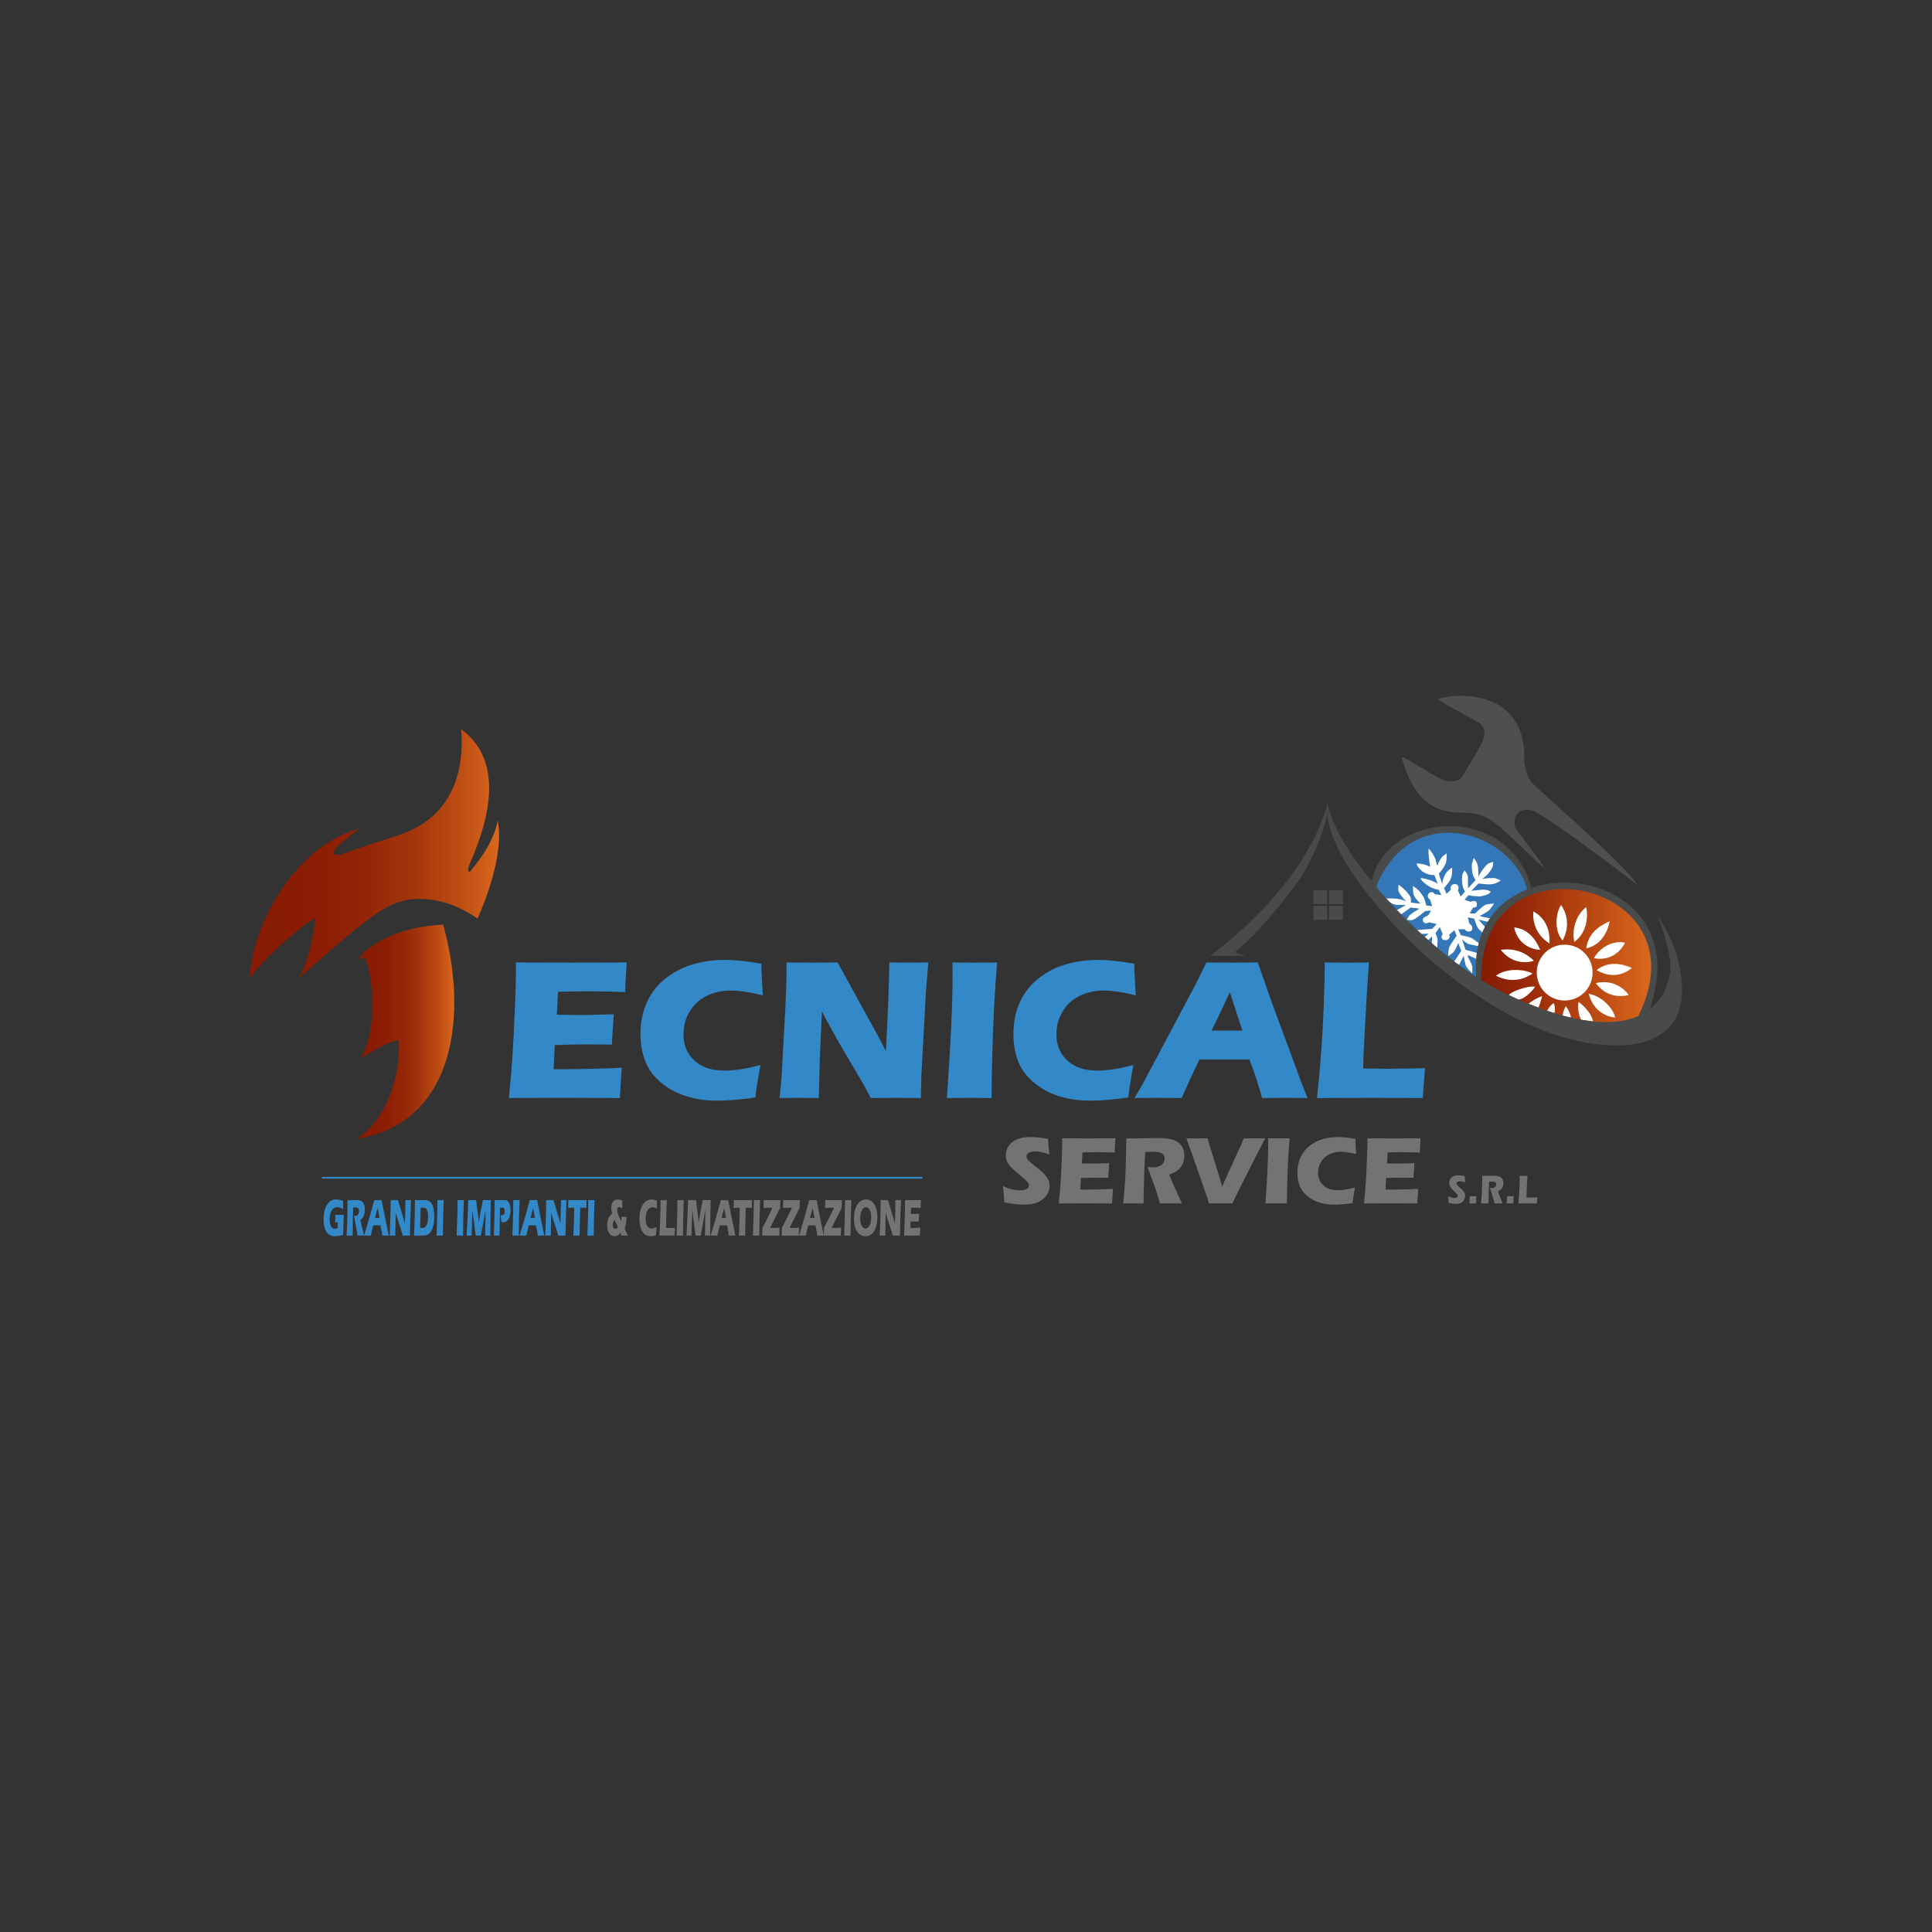 <?xml version="1.0" encoding="UTF-8"?>
<svg id="Livello_1" data-name="Livello 1" xmlns="http://www.w3.org/2000/svg" width="38.1cm" height="38.1cm" xmlns:xlink="http://www.w3.org/1999/xlink" viewBox="0 0 1080 1080">
  <rect x="0" y="0" width="1080" height="1080" fill="#333333" stroke="none"/>
  <defs>
    <style>
      .cls-1 {
        fill: #3388c8;
      }

      .cls-2 {
        fill: #4f4f4f;
      }

      .cls-3 {
        stroke: #3388c8;
      }

      .cls-3, .cls-4 {
        fill: none;
        stroke-miterlimit: 10;
      }

      .cls-5 {
        fill: #727373;
      }

      .cls-6 {
        fill: #fff;
      }

      .cls-7 {
        fill: #3377b8;
      }

      .cls-4 {
        stroke: #fff;
        stroke-width: .25px;
      }

      .cls-8 {
        fill: url(#Sfumatura_senza_nome);
      }

      .cls-9 {
        fill: #494b4b;
      }

      .cls-10 {
        fill: url(#Sfumatura_senza_nome_5);
      }

      .cls-11 {
        fill: url(#Sfumatura_senza_nome_3);
      }

      .cls-12 {
        fill: url(#Sfumatura_senza_nome_4);
      }

      .cls-13 {
        fill: url(#Sfumatura_senza_nome_2);
      }
    </style>
    <linearGradient id="Sfumatura_senza_nome" data-name="Sfumatura senza nome" x1="139.77" y1="602.22" x2="279" y2="602.22" gradientTransform="translate(0 1079.72) scale(1 -1)" gradientUnits="userSpaceOnUse">
      <stop offset="0" stop-color="#871b03"/>
      <stop offset=".27" stop-color="#8a1d03"/>
      <stop offset=".47" stop-color="#942607"/>
      <stop offset=".66" stop-color="#a4360c"/>
      <stop offset=".83" stop-color="#bc4b13"/>
      <stop offset="1" stop-color="#da671d"/>
    </linearGradient>
    <linearGradient id="Sfumatura_senza_nome_2" data-name="Sfumatura senza nome 2" x1="199.19" y1="502.9" x2="253.94" y2="502.9" gradientTransform="translate(0 1079.72) scale(1 -1)" gradientUnits="userSpaceOnUse">
      <stop offset="0" stop-color="#871b03"/>
      <stop offset=".27" stop-color="#8a1d03"/>
      <stop offset=".47" stop-color="#942607"/>
      <stop offset=".66" stop-color="#a4360c"/>
      <stop offset=".83" stop-color="#bc4b13"/>
      <stop offset="1" stop-color="#da671d"/>
    </linearGradient>
    <linearGradient id="Sfumatura_senza_nome_3" data-name="Sfumatura senza nome 3" x1="846.82" y1="542.78" x2="940.92" y2="542.78" gradientTransform="translate(-18.32 1077.79) scale(1 -1)" gradientUnits="userSpaceOnUse">
      <stop offset="0" stop-color="#871b03"/>
      <stop offset=".25" stop-color="#962907"/>
      <stop offset=".73" stop-color="#bf4e14"/>
      <stop offset="1" stop-color="#da671d"/>
    </linearGradient>
    <linearGradient id="Sfumatura_senza_nome_4" data-name="Sfumatura senza nome 4" x1="847.24" y1="543.85" x2="941.34" y2="543.85" gradientTransform="translate(-18.32 1077.79) scale(1 -1)" gradientUnits="userSpaceOnUse">
      <stop offset="0" stop-color="#871b03"/>
      <stop offset=".25" stop-color="#962907"/>
      <stop offset=".73" stop-color="#bf4e14"/>
      <stop offset="1" stop-color="#da671d"/>
    </linearGradient>
    <linearGradient id="Sfumatura_senza_nome_5" data-name="Sfumatura senza nome 5" x1="846.31" y1="543.85" x2="940.41" y2="543.85" gradientTransform="translate(-18.32 1077.79) scale(1 -1)" gradientUnits="userSpaceOnUse">
      <stop offset="0" stop-color="#871b03"/>
      <stop offset=".25" stop-color="#962907"/>
      <stop offset=".73" stop-color="#bf4e14"/>
      <stop offset="1" stop-color="#da671d"/>
    </linearGradient>
  </defs>
  <line class="cls-3" x1="179.99" y1="658.37" x2="515.64" y2="658.37"/>
  <g>
    <path class="cls-5" d="M561.43,672.14c-.23-3.79-.5-6.81-.8-9.09,1.99.89,3.77,1.51,5.33,1.85,1.56.35,2.92.52,4.1.52,1.55,0,2.78-.23,3.7-.68s1.38-1.12,1.38-2.01c0-.3-.04-.59-.13-.87-.09-.28-.26-.59-.51-.93-.25-.35-.61-.72-1.07-1.13l-5.02-4.37c-1.17-1-1.99-1.71-2.46-2.16-.94-.91-1.68-1.75-2.2-2.53-.53-.78-.91-1.58-1.15-2.39-.24-.81-.36-1.67-.36-2.57,0-1.08.19-2.15.57-3.19.38-1.04.96-2.01,1.72-2.92s1.78-1.69,3.04-2.34c1.26-.66,2.61-1.11,4.05-1.35s2.92-.36,4.45-.36c3,0,6.27.35,9.81,1.04.05,1.23.12,2.35.19,3.37s.24,2.81.51,5.37c-1.64-.66-3.13-1.12-4.48-1.37s-2.51-.39-3.49-.39c-1.39,0-2.54.26-3.45.77-.92.52-1.37,1.16-1.37,1.92,0,.36.07.7.21,1.04.14.34.41.73.8,1.19s.91.95,1.55,1.49,1.64,1.35,3.01,2.41l1.92,1.52c.57.46,1.18,1.02,1.84,1.68.66.66,1.23,1.31,1.71,1.95.48.64.85,1.23,1.11,1.76s.45,1.07.57,1.61.19,1.12.19,1.75c0,1.6-.38,3.12-1.15,4.57s-1.85,2.64-3.25,3.57-2.95,1.59-4.62,1.96c-1.68.37-3.45.56-5.32.56-2.88,0-6.51-.42-10.9-1.25h-.03Z"/>
    <path class="cls-5" d="M591.89,672.7c.45-4.58.77-8.42.98-11.51s.41-7.2.62-12.33c.2-5.13.31-8.52.31-10.2l-.03-2.34c4.19.04,9.26.05,15.22.05,5.49,0,10.33-.02,14.52-.05l-.05.88c-.02.21-.06.98-.13,2.31l-.16,2.9c-.04.62-.05,1.25-.05,1.89-3.43-.14-6.31-.21-8.64-.21-2.56,0-4.29,0-5.18.01s-2.3.05-4.2.12l-.32,6.13c2.1.05,4.54.08,7.33.08,1,0,3.64-.06,7.94-.19-.18,2.27-.35,4.98-.51,8.13-3.07-.04-5.43-.05-7.09-.05-2.45,0-5.19.06-8.23.19l-.32,6.48h3.06c.91,0,2.78-.03,5.62-.08l5.51-.13c.82-.02,2.18-.09,4.1-.21-.21,2.63-.39,5.35-.53,8.16-4.34-.04-9.09-.05-14.26-.05l-11.73.03-3.79.03v-.04Z"/>
    <path class="cls-5" d="M627.85,672.7c.34-3.13.61-5.94.8-8.45.2-2.51.37-5.41.51-8.72.14-3.31.25-6.79.32-10.46.07-3.67.11-6.59.11-8.75,2.22.05,4.02.08,5.38.08s3.15-.04,5.2-.12c2.04-.08,4.03-.12,5.97-.12,2.27,0,4.3.09,6.08.27,1.33.12,2.54.38,3.64.77,1.09.39,2.01.87,2.76,1.43s1.37,1.19,1.87,1.88.88,1.51,1.16,2.44.41,1.93.41,3c0,1.19-.15,2.31-.45,3.35s-.78,2.02-1.43,2.93-1.47,1.71-2.45,2.37-2.37,1.35-4.14,2.04l1.39,3.38c.39.94.81,1.9,1.25,2.88l3.57,7.81c.16.34.44,1,.85,2-2.93-.04-4.9-.05-5.91-.05-1.28,0-3.37.02-6.29.05-.29-.92-.8-2.64-1.55-5.14-.3-1.05-.56-1.86-.77-2.42-.43-1.26-1.06-3.03-1.9-5.3l-2.75-7.54c.96.18,1.9.27,2.83.27,1.3,0,2.47-.2,3.53-.59,1.06-.39,1.86-1,2.4-1.81.54-.82.81-1.68.81-2.59,0-.76-.2-1.43-.61-2.01s-1.05-1.01-1.93-1.29c-.88-.28-2.23-.43-4.06-.43-.62,0-1.27.01-1.93.04-.67.03-1.44.05-2.33.07-.23,3.64-.43,8.09-.6,13.33-.17,5.24-.29,10.39-.34,15.43-2.97-.04-4.9-.05-5.79-.05-1.03,0-2.89.02-5.58.05l-.03-.03Z"/>
    <path class="cls-5" d="M675.83,672.7l-.99-3.25-6.51-18.74-5.12-14.39c2.41.04,4.56.05,6.44.05,1.15,0,2.96-.02,5.43-.05.41,1.58.73,2.78.96,3.6.32,1.07.93,3,1.82,5.79l3.93,12.62c.39,1.32.87,3.03,1.44,5.15l1.22-3.07,9.29-20.38c.16-.37.34-.8.55-1.28.2-.48.53-1.29.97-2.43,2.58.04,4.65.05,6.21.05.98,0,2.92-.02,5.81-.05-1.81,3.38-3.86,7.32-6.15,11.83l-9.19,18.23c-.89,1.78-1.88,3.88-2.98,6.32-2.99-.04-5.12-.05-6.4-.05-1.19,0-3.44.02-6.74.05h.01Z"/>
    <path class="cls-5" d="M707.39,672.7c1.02-14.27,1.54-25.25,1.54-32.94l-.03-3.44c3.11.04,5.19.05,6.24.05.48,0,2.39-.02,5.74-.05-.32,4-.58,7.78-.78,11.35-.25,4.98-.43,9.63-.54,13.95-.11,4.32-.16,8.02-.16,11.07l-5.46-.05c-1.07,0-3.25.02-6.55.05h0Z"/>
    <path class="cls-5" d="M757.44,663.83c-.21,1.05-.47,2.5-.77,4.37-.3,1.87-.51,3.32-.61,4.34-3.8.57-7.2.85-10.18.85s-5.56-.36-8.04-1.08-4.75-1.9-6.82-3.54c-2.07-1.64-3.55-3.58-4.44-5.8s-1.33-4.71-1.33-7.46c0-3.22.6-6.11,1.8-8.68,1.2-2.57,2.92-4.71,5.17-6.42s4.71-2.94,7.4-3.68c2.68-.74,5.46-1.11,8.32-1.11,2.63,0,5.88.34,9.76,1.01l.05,2.24c.04.98.09,2.05.16,3.22l.19,3.04c-2.08-.5-3.76-.83-5.05-1.01s-2.48-.27-3.58-.27c-2.4,0-4.56.48-6.48,1.44s-3.43,2.36-4.53,4.18c-1.1,1.83-1.65,3.86-1.65,6.08,0,2.03.46,3.76,1.39,5.21s2.17,2.57,3.75,3.36c1.57.79,3.51,1.19,5.82,1.19,1.26,0,2.63-.1,4.12-.31s3.34-.6,5.58-1.19l-.03.02Z"/>
    <path class="cls-5" d="M762.5,672.7c.45-4.58.77-8.42.98-11.51s.41-7.2.61-12.33c.21-5.13.31-8.52.31-10.2l-.03-2.34c4.19.04,9.26.05,15.22.05,5.49,0,10.33-.02,14.52-.05l-.05.88c-.02.21-.06.98-.13,2.31l-.16,2.9c-.04.62-.05,1.25-.05,1.89-3.43-.14-6.31-.21-8.64-.21-2.56,0-4.29,0-5.18.01s-2.3.05-4.2.12l-.32,6.13c2.1.05,4.54.08,7.33.08,1,0,3.64-.06,7.95-.19-.18,2.27-.35,4.98-.51,8.13-3.07-.04-5.43-.05-7.09-.05-2.45,0-5.19.06-8.23.19l-.32,6.48h3.06c.91,0,2.78-.03,5.62-.08l5.51-.13c.82-.02,2.18-.09,4.1-.21-.21,2.63-.39,5.35-.53,8.16-4.34-.04-9.09-.05-14.26-.05l-11.73.03-3.79.03v-.04Z"/>
  </g>
  <path class="cls-8" d="M278.23,458.77c-2.7,14.26-14.01,26.41-15.39,28.37-1.06.59-1.59-.62-.78-3.02,5.7-13.45,24.61-55.46-4.28-76.52,3.94,50.39-33.04,58.33-37.17,59.99-17.18,5.4-24.4,8.11-30.08,10.09-4.1.77-5.11-.77-2.39-3.96,5.22-4.75,9.12-7.79,13.04-10.52-38.06,9.84-61.19,57.51-61.41,83.36,9.79-13.03,30.87-30.96,36.53-33.26-.41,4.23-3.04,24.13-9.94,34.09,15.58-13.59,40.37-36.4,52.7-41.57,2.01-1.26,8.99-3.09,10.88-3.1,14.5-1.27,26.31,3.52,37.02,10.72,9.45-21.22,13.93-42.06,11.29-54.68h-.02Z"/>
  <path class="cls-13" d="M200.4,536.84c1.13-.88,2.3-1.4,3.5-1.52,4.08,7.55,7.92,39.35-2.23,56.17,9.65-5.44,16.83-9.9,21.28-9.9.74,11.38-2.35,41.2-23.76,55.18,56.71-9.33,62.08-71.91,48.51-119.9-15.52.87-30.32,4.39-43.22,14.57-1.8,1.2-3.1,3.08-4.08,5.39h0Z"/>
  <g>
    <path class="cls-1" d="M284.48,613.81c.93-9.55,1.6-17.55,2.03-23.99.43-6.44.85-15,1.28-25.68.43-10.68.64-17.76.64-21.24l-.06-4.89c8.73.07,19.3.11,31.7.11,11.44,0,21.52-.04,30.26-.11l-.11,1.83c-.04.44-.13,2.05-.28,4.81l-.33,6.03c-.07,1.29-.11,2.6-.11,3.93-7.15-.3-13.14-.44-17.99-.44-5.33,0-8.93,0-10.8.03-1.87.02-4.78.1-8.75.25l-.67,12.77c4.37.11,9.46.17,15.27.17,2.07,0,7.59-.13,16.55-.39-.37,4.74-.72,10.38-1.05,16.94-6.4-.07-11.32-.11-14.76-.11-5.11,0-10.82.13-17.15.39l-.66,13.49h6.38c1.89,0,5.79-.06,11.71-.17l11.49-.28c1.7-.04,4.55-.18,8.55-.44-.44,5.48-.81,11.14-1.11,16.99-9.03-.07-18.94-.11-29.71-.11l-24.43.06-7.88.06h-.01Z"/>
    <path class="cls-1" d="M425.13,595.32c-.44,2.18-.98,5.21-1.61,9.11-.63,3.89-1.05,6.91-1.28,9.05-7.92,1.18-14.99,1.78-21.21,1.78s-11.58-.75-16.74-2.25-9.9-3.96-14.22-7.38c-4.31-3.42-7.39-7.45-9.25-12.08-1.85-4.63-2.78-9.81-2.78-15.55,0-6.7,1.25-12.72,3.75-18.07,2.5-5.35,6.09-9.81,10.77-13.38s9.82-6.13,15.41-7.66c5.59-1.54,11.36-2.3,17.32-2.3,5.48,0,12.25.7,20.32,2.11l.11,4.66c.07,2.04.19,4.28.33,6.72l.39,6.33c-4.33-1.04-7.84-1.74-10.52-2.11s-5.17-.56-7.47-.56c-5,0-9.5,1-13.49,3-3.99,2-7.15,4.91-9.44,8.72-2.3,3.81-3.44,8.03-3.44,12.66,0,4.22.96,7.84,2.89,10.86,1.92,3.02,4.53,5.35,7.8,7,3.28,1.65,7.32,2.47,12.13,2.47,2.63,0,5.49-.21,8.58-.64,3.09-.42,6.97-1.25,11.63-2.47l.02-.02Z"/>
    <path class="cls-1" d="M435.79,613.81l1.11-11.66,2.17-39.54.61-15.94v-8.66c5.75.07,10.83.11,15.24.11,3.15,0,7.58-.04,13.29-.11l23.7,43.11,3.27,6.33c.42-6.22.84-14.94,1.28-26.16.44-11.22.66-18.98.66-23.28,4.55.07,8.19.11,10.93.11,1.26,0,4.88-.04,10.87-.11l-1.33,16.55-2.5,45.98-.33,13.27c-4.82-.07-9.32-.11-13.5-.11-3.48,0-8.3.04-14.45.11-1.92-3.63-3.35-6.26-4.27-7.89l-9.32-15.83c-3.07-5.18-5.9-10.15-8.48-14.89-1.7-3-3.46-6.3-5.27-9.89l-1.19,26.33-.57,22.17c-4.59-.07-8.08-.11-10.48-.11-2.03,0-5.84.04-11.42.11h-.02Z"/>
    <path class="cls-1" d="M529.3,613.81c2.13-29.73,3.2-52.6,3.2-68.63l-.06-7.16c6.48.07,10.82.11,13,.11,1,0,4.98-.04,11.95-.11-.67,8.33-1.21,16.21-1.62,23.66-.52,10.37-.89,20.06-1.12,29.07-.22,9.01-.33,16.71-.33,23.07l-11.38-.11c-2.22,0-6.77.04-13.65.11h.01Z"/>
    <path class="cls-1" d="M633.59,595.32c-.44,2.18-.98,5.21-1.61,9.11-.63,3.89-1.05,6.91-1.28,9.05-7.92,1.18-14.99,1.78-21.21,1.78s-11.58-.75-16.74-2.25c-5.16-1.5-9.9-3.96-14.22-7.38-4.32-3.42-7.39-7.45-9.25-12.08-1.85-4.63-2.78-9.81-2.78-15.55,0-6.7,1.25-12.72,3.75-18.07,2.5-5.35,6.09-9.81,10.77-13.38,4.68-3.57,9.82-6.13,15.41-7.66,5.59-1.54,11.36-2.3,17.33-2.3,5.48,0,12.25.7,20.32,2.11l.11,4.66c.07,2.04.18,4.28.33,6.72l.39,6.33c-4.33-1.04-7.84-1.74-10.52-2.11s-5.17-.56-7.47-.56c-5,0-9.5,1-13.49,3-3.99,2-7.15,4.91-9.44,8.72-2.3,3.81-3.44,8.03-3.44,12.66,0,4.22.96,7.84,2.89,10.86,1.92,3.02,4.53,5.35,7.8,7,3.28,1.65,7.32,2.47,12.13,2.47,2.63,0,5.49-.21,8.58-.64,3.09-.42,6.97-1.25,11.63-2.47v-.02Z"/>
    <path class="cls-1" d="M634.25,613.81l4.61-8,28.72-54.09,3.06-6.05c.89-1.78,2.13-4.33,3.72-7.66,6.52.07,11.27.11,14.27.11,5.22,0,10.05-.04,14.49-.11l8.1,23.16,16.48,44.53,3.22,8.11c-6.41-.07-10.3-.11-11.67-.11-3.11,0-7.69.04-13.73.11-1.63-6.11-3.97-13.29-7.04-21.54h-27.95c-3.22,6.52-6.55,13.7-9.99,21.54-6.89-.07-11.12-.11-12.67-.11-2.82,0-7.36.04-13.62.11h0ZM677.25,576.11h17.25c-4.29-13.04-6.63-20.23-7.04-21.56-2.44,5.43-4.51,9.89-6.21,13.36l-3.99,8.2h-.01Z"/>
    <path class="cls-1" d="M736.2,613.81c.93-8.74,1.6-15.86,2.01-21.38.78-10.07,1.37-20.07,1.76-30.01.39-9.94.58-18.07.58-24.4,5.03.07,9.49.11,13.37.11,2.63,0,6.4-.04,11.32-.11l-1.34,20.1-1.67,31.43-.22,7.72c6.37.11,10.52.17,12.44.17,9.74,0,17.11-.13,22.11-.39l-1.22,16.77c-9.74-.07-19.01-.11-27.82-.11-11.92,0-22.36.04-31.32.11h0Z"/>
  </g>
  <path class="cls-2" d="M783.7,423.84c-1.85-3.46,15.33,8.9,23.36,12.36,4.94.74,8.41,1.24,10.88-2.97,2.47-4.2,8.16-13.35,10.38-17.8,1.61-3.96,3.09-7.54-1.73-11.62-5.93-3.21-19.28-10.38-22.75-12.86,4.7-2.97,49.94-8.65,48.21,34.61.74,4.7,1.48,9.39,5.69,13.35,4.2,4.2,53.65,47.47,57.36,55.63-17.06-13.35-53.9-40.55-58.84-41.54-8.04-2.1-11.13,4.7-9.15,9.89,3.96,5.69,14.34,18.54,16.56,22.75-5.19-4.2-22.99-22.25-28.18-25.71-4.7-3.58-8.65-5.81-21.26-5.69-9.58-.74-23.36-3.96-30.53-30.41h0Z"/>
  <path class="cls-9" d="M766.57,493.88c.79,1.07,1.9,2.28,2.29,2.8,14.7-13.69,58.16-51.39,84.65.83,1.17-.59,1.33-.65,2.51-1.08-12.61-48.43-82.42-42.77-89.45-2.56h0Z"/>
  <path class="cls-7" d="M768.89,496.63c19.82-50.51,76.55-31.4,84.65.83-24.69,15.82-29.58,40.14-28.37,48.67-39.4-24.94-56.28-49.51-56.28-49.51h0Z"/>
  <path class="cls-7" d="M769.12,496.63c19.82-50.51,76.55-31.4,84.65.83-24.69,15.82-29.58,40.14-28.37,48.67-39.4-24.94-56.28-49.51-56.28-49.51h0Z"/>
  <path class="cls-6" d="M798.7,474.25c-.65,2.12.79,10.37.79,10.37,0,0-2.83-1.85-7.63-1.95.35,2.29,4.01,6.58,9.99,6.54,1.85,4.91,1.46,3.92,1.85,4.91-2.18-1.55-5.97-3.04-9.71-3.26.96,2.38,6.12,6.21,10.23,6.49.77,1.39.8,1.73,1.48,3-1.7-.31-3.15-.4-3.58-.43-1.89-3.13-6.13.56-2.66,3.06.31.68,1.11,3.58,1.11,3.58l-3.28-.4s-.82-3.29-1.33-4.3c-.62-1.22-2.12-3.26-3.07-4.24-.61-.64-3.02-2.37-3.02-2.37,0,0,0,3.09.18,4.08.1.59.64,1.83.96,2.34.66,1.05,3.1,3.5,3.1,3.5l-5.41-.62s.07-2.14-.15-2.81c-.4-1.2-2.13-3.16-3-4.08-.87-.92-3.74-3.12-3.74-3.12,0,0-.29,2.45-.12,3.24s1.13,2.27,1.61,2.97c.57.82,2.6,3.03,2.6,3.03,0,0-1.74-.66-2.33-.83-.71-.21-2.16-.51-2.89-.59-1.61-.18-6.46-.12-6.46-.12,0,0,3.09,2.45,4.11,2.92.53.24,2.09.66,2.09.66l5.49.09-6.23,3.53,2.43,2.51,6.49-4.64,4.88.62s-4.43,2.58-5.59,3.8c-.51.54-1.55,2.53-1.55,2.53,0,0,2.54.25,3.34,0,2.02-.64,6.92-4.91,6.92-4.91l3.34-.4-1.27,2.38s-.99.83-1.21.83-1.58.7-1.9,1.22c-.18.3-.3.98-.23,1.34.08.46.85,1.16,1.27,1.36.22.1.72.04.96,0,.37-.06,1.42-.49,1.42-.49l4.17.96-2.53,2.69-10.1.77,2.36,2.11,5.7-.19-2.92,2.6,2.01,1.7,2.88-2.85-.18,5.07,2.87,2.29s.55-4.77.31-6.12c-.14-.77-1.11-2.94-1.11-2.94l2.41-3.4,1.17,2.75s.78.91,0,1.98c-.46.76-.13,1.81.4,2.09.23.3,1.34.51,1.92.47.97-.05,1.47-.71,1.68-.92.26-.39.27-.96.3-1.29.02-.23-.19-.9-.19-.9l2.87-2.47,1.3,3.12s-3.63,4.85-4.3,6.74c-.38,1.09-.49,4.6-.49,4.6,0,0,2.47-1.56,3.09-2.29.91-1.07,2.6-4.98,2.6-4.98l1.64,4.36-4.15,6.27,2.77,1.89,2.74-5.38s.72,4.46,1.36,5.81c.52,1.11,3.39,4.06,3.39,4.06,0,0,.18-2.9.04-3.81-.23-1.53-2.53-5.66-2.53-5.66l.15-.8,5.18,2.33.71-3.36-7.31-1.97-1.89-5.81s2.3,2.09,3.24,2.47c1.31.54,7.23,1.56,7.23,1.56l.3-.81s-4.32-3.39-5.46-3.96c-1.39-.7-6.03-1.61-6.03-1.61l-1.42-3.28,3.62-.03s.37.53.53.68c.14.13.47.33.65.4.23.1.87.22.99.22s1.02-.07,1.3-.25c.31-.2.66-.91.74-1.27.1-.43-.1-1.35-.31-1.73s-1.33-1.21-1.33-1.21l-.8-3.46,3.52.68s1.46,4.14,1.73,4.67c.9,1.75,4.86,4.7,4.72,4.52l1.34-2.53-5.35-6.07,7.95,1.85,1.36-1.95-8.78-1.91s4.04-2.07,5.16-3.06c.93-.82,3.03-3.92,3.03-3.92,0,0-3.64.14-4.73.62-1.79.78-6,4.98-6,4.98l-2.94-.15,1.76-3.09s1.48-.28,1.89-.59c.36-.27.47-1.15.26-2.2-.1-.49-.55-.81-1.01-.99-.64-.26-2.4.41-2.4.41l-3.37-1.11,2.1-2.53,2.69.4s3.09.35,4.26.19c.66-.09,3.59-.83,4.6-1.48.33-.21,1.05-1.14,1.05-1.14,0,0-1.5-.72-2.04-.87s-1.69-.21-2.26-.22c-.74-.01-2.2.15-2.94.22s-2.78.31-2.78.31l-.9.15,3.99-4.14s2.25.24,3,.31c.87.09,2.62.24,3.49.19.64-.04,2.55-.43,2.64-.45.92-.21,3.32-1.71,3.32-1.71,0,0-2.33-1.16-3.18-1.3s-3.6-.04-3.7-.04-3.41.42-3.41.42c0,0,2.42-1.96,3.12-2.71.59-.63,1.55-2.06,2.01-2.79.33-.52.65-1.16.78-1.76.09-.45.21-2.29.21-2.29,0,0-2.17.63-2.81,1.02s-1.69,1.58-2.19,2.16c-.35.41-.95,1.32-1.27,1.76-.44.62-1.32,1.88-1.64,2.57-.12.26-.34,1.08-.34,1.08,0,0-.1-4.04-.25-5.38-.07-.65-.34-1.93-.59-2.53-.32-.78-1.76-2.87-1.76-2.87,0,0-.95,2.52-1.09,3.41s0,2.66.07,3.51c.07.71.32,2.04.54,2.69.27.81,1.4,2.84,1.4,2.84l-4.19,4.61s-.03-3.53-.02-3.61.04-2.9-.24-3.8c-.23-.74-1.61-2.67-1.61-2.67,0,0-.91,1.37-1.1,1.88-.23.62-.37,1.94-.4,2.6-.04.76.1,2.28.19,3.04.06.51.28,1.53.42,2.01.2.66,1.05,2.39,1.05,2.39l-2.41,2.72-.99-2.22-.47-.99s.22-.97.28-1.29c.05-.24.05-.59,0-.83-.06-.32-.46-1.04-.71-1.25-.31-.26-1.13-.37-1.53-.39-.47-.02-1.08.2-1.44.51-.24.2-.58.76-.67,1.07-.12.38-.05,1.6-.05,1.6,0,0-.78.83-1.03,1.07-.35.32-1.24,1.18-1.24,1.18l-1.41-3.11s2.8-3.53,2.87-3.64c1.07-1.59,1.36-3.18,1.56-4.27.17-.94.04-3.61.04-3.61,0,0-1.95,1.37-2.52,1.98-.42.45-1.19,1.5-1.47,2.05-.35.71-.96,2.18-1.17,2.94-.15.55-.32,2.27-.32,2.27l-1.92-5.84s1.73-2.07,2.24-2.8c.58-.83,1.57-2.64,1.84-3.62.33-1.2.32-4.98.32-4.98,0,0-1.93,1.36-2.48,1.92-.46.48-1.18,1.62-1.51,2.2-.39.7-1.29,2.95-1.29,2.95,0,0-.57-2.37-.94-3.55-.32-1.03-1.34-2.95-1.97-3.82-1.02-1.45-1.86-2.4-1.86-2.4l.04-.06Z"/>
  <polygon class="cls-4" points="810.03 512.44 806.57 516.29 808.43 520.6 812 517.35 810.03 512.44"/>
  <polygon class="cls-4" points="812.4 511.51 814.32 516.91 818.89 516.91 818.03 512.44 812.4 511.51"/>
  <polygon class="cls-4" points="811.05 507.3 809.11 502.03 812.54 498.51 814.62 502.9 811.05 507.3"/>
  <path class="cls-4" d="M816.85,504.91l-4.01,3.96s5.7,1.25,5.72,1.18,3.22-3.87,3.22-3.87l-4.94-1.27h.01Z"/>
  <polygon class="cls-4" points="803.1 506.99 808.39 508.06 806.84 502.9 802.2 502.27 803.1 506.99"/>
  <polygon class="cls-4" points="800.07 513.09 802.89 509.37 808.19 510.42 804.54 514.9 800.07 513.09"/>
  <path class="cls-9" d="M825.15,546.19c-.38-.1,2.99,1.75,3.82,2.23-2.83-73.84,117.43-66.23,86.14,20.08,5.28-2.5,4.23-1.9,6.64-3.19,31.31-85.6-102.86-98.29-96.6-19.12h0Z"/>
  <path class="cls-11" d="M828.51,548.77c0,.19,50.34,32.49,86.67,20.41,38.91-75.7-87.91-103.37-86.67-20.41Z"/>
  <path class="cls-12" d="M828.93,547.7c0,.19,50.34,32.49,86.67,20.41,38.91-75.7-87.91-103.37-86.67-20.41Z"/>
  <path class="cls-10" d="M828,547.7c0,.19,50.34,32.49,86.67,20.41,38.91-75.7-87.91-103.37-86.67-20.41Z"/>
  <circle class="cls-6" cx="874.66" cy="543.69" r="15.61"/>
  <path class="cls-6" d="M872.65,505.91c-2.6,3.6-4.45,13.79.87,19.85,6-11.31-.87-19.85-.87-19.85Z"/>
  <path class="cls-6" d="M886.74,507.09c-3.96,2.72-8.65,10.57-6.68,19.47,9.52-7.11,6.68-19.47,6.68-19.47Z"/>
  <path class="cls-6" d="M899.78,515.01c-6.52,2.84-11.93,7.05-13.04,15.08,11.31-2.29,13.04-15.08,13.04-15.08Z"/>
  <path class="cls-6" d="M908.37,527c-4.64-1.24-12.89.8-17.37,8.65,12.67,2.29,17.37-8.65,17.37-8.65Z"/>
  <path class="cls-6" d="M912.2,541.09c-5.81-2.66-13.35-3.77-19.65,1.17,11.43,6.86,19.65-1.17,19.65-1.17Z"/>
  <path class="cls-6" d="M910.47,556.17c-5.69-7.54-13.72-7.79-18.36-6.61,7.36,10.23,18.36,6.61,18.36,6.61Z"/>
  <path class="cls-6" d="M902.87,568.78c-.74-4.33-6.98-12.05-14.77-13.17,3.58,12.89,14.77,13.17,14.77,13.17Z"/>
  <path class="cls-6" d="M882.47,560.06c-.49,1.73-.46,6.76,1.4,9.97,3.71.49,5.76.82,6.68.95-1.24-6-8.08-10.92-8.08-10.92Z"/>
  <path class="cls-6" d="M875.32,562.47c-1.54,2.72-1.76,4.84-1.85,5.32,1.36.43,3.77.87,4.76,1.11-.68-3.65-2.91-6.43-2.91-6.43h0Z"/>
  <path class="cls-6" d="M868.57,560.81c-1.12.24-3.12,2.87-3.68,4.2,1.85.62,3.11,1.07,4.03,1.31.41-1.26.49-3.94-.36-5.52h0Z"/>
  <path class="cls-6" d="M862.08,556.83c-1.99.64-6.04,2.69-7.57,4.3,1.42.56,4.47,1.78,5.52,2.15,1.17-2.78,2.04-6.45,2.04-6.45h.01Z"/>
  <path class="cls-6" d="M858.1,551.57c-4.33-.69-13.62,2.88-14.71,4.7.2.19,3.35,1.66,5.44,2.47,3.91-.16,8.94-6.25,9.27-7.17Z"/>
  <path class="cls-6" d="M856.64,544.19c-4.74-2.5-14.39-3.19-20.4,1.23,11.67,6.01,20.4-1.23,20.4-1.23Z"/>
  <path class="cls-6" d="M857.44,537.07c-3.62-3.68-9.77-7.41-18.51-6.09,8.05,10.13,18.51,6.09,18.51,6.09Z"/>
  <path class="cls-6" d="M860.96,530.98c-2.53-6.26-7.26-11.95-14.52-12.51,2.72,12.45,14.52,12.51,14.52,12.51Z"/>
  <path class="cls-6" d="M857.13,509.51c-.49,5.5,1.3,13.04,9.02,17.86.96-13.54-9.02-17.86-9.02-17.86Z"/>
  <path class="cls-9" d="M696.43,534.29c-7.29.06-14.4.06-19.9,0,7.05-5.37,52.54-39,65.64-84.98,5.34,28.95,55.64,83.22,94.72,103.61,2.04,1.05,8.79,4.45,10.43,5.15,79.17,35.25,89.42-9.03,85.79-23.83-.62-5.93-5.12-19.36-6.62-22.72,2.95,4.67,9.44,15.48,11.85,26.35,2.42,10.94,4.62,29.07-7.66,38.64-5.14,4-15.45,10.51-41.29,6.8-8.28-1.61-40.42-5.56-87.2-44.48-9.84-7.51-57.34-52.45-60.23-83.7-1.93,9.99-10.06,30.15-18.34,40.29-9.36,12.65-22.9,28.62-33.13,36.59.99,1.24,5.93,2.28,5.93,2.28h.01Z"/>
  <rect class="cls-9" x="734.19" y="497.74" width="7.69" height="7.69"/>
  <rect class="cls-9" x="734.19" y="506.38" width="7.69" height="7.69"/>
  <rect class="cls-9" x="742.93" y="506.38" width="7.69" height="7.69"/>
  <rect class="cls-9" x="742.93" y="497.74" width="7.69" height="7.69"/>
  <g>
    <path class="cls-1" d="M188.85,683.27h-1.47l.1-4.16h4.7c-.16,3.75-.26,7.46-.33,11.18-1.45.48-2.94.77-4.76.77-5.63,0-6.21-6.42-6.21-9.61,0-5.56,2.12-10.94,6.9-10.94,1.37,0,2.67.3,3.96.77l.11,4.67c-1.09-.62-2.25-1.1-3.41-1.1-2.38,0-4.14,2.26-4.14,6.9,0,3.3,1.11,5.14,2.89,5.14.54,0,1.06-.21,1.57-.42l.1-3.21Z"/>
    <path class="cls-1" d="M197.42,675.03c-.18,5.2-.26,10.44-.29,15.67h-3.38c.38-6.16.51-11.9.52-19.84h5.76c.78,0,3.92.15,3.92,5.26,0,3.12-1.01,4.82-2.54,5.8.64,2.97,1.44,5.83,2.12,8.77h-3.62c-.59-3.78-1.35-7.43-2.1-11.12.26.09.54.15.8.15.95,0,2.07-.65,2.07-2.71s-1.09-1.99-1.84-1.99h-1.4Z"/>
    <path class="cls-1" d="M208.67,684.99l-1.43,5.71h-3.75c1.16-3.48,4.84-16.36,5.74-19.84h4.11c1.26,6.66,2.61,13.26,4,19.84h-3.62c-.28-1.93-.65-3.81-1.03-5.71h-4.01ZM212.12,680.83l-1.01-5.68-1.47,5.68h2.48Z"/>
    <path class="cls-1" d="M226.32,683.72h.03c.08-1.9.28-9.37.28-12.85h3.12c-.1,2.02-.55,14.63-.6,19.84h-3.98c-1.26-4.31-2.76-8.42-3.92-12.61h-.03c-.05,1.78-.25,9.64-.25,12.61h-3.13c.21-3.15.55-14.13.55-19.84h4.08l3.85,12.85Z"/>
    <path class="cls-1" d="M231.43,690.7c.21-3.12.51-12.64.51-19.84h5.81c2.67,0,4.99,2.05,4.99,9.22,0,10.62-5.15,10.62-5.74,10.62h-5.56ZM234.86,686.45h1.42c2.12,0,3.03-2.88,3.03-6.45s-1.11-4.88-2.41-4.88h-1.76l-.28,11.33Z"/>
    <path class="cls-1" d="M244.05,690.7c.21-5.86.47-11.75.47-19.84h3.54c-.29,6.6-.42,13.23-.44,19.84h-3.57Z"/>
    <path class="cls-1" d="M255.3,690.7c.21-5.86.47-11.75.47-19.84h3.54c-.29,6.6-.42,13.23-.44,19.84h-3.57Z"/>
    <path class="cls-1" d="M260.82,690.7c.36-5.29.82-14.9.95-19.84h4.4c.11,1.7,1.12,8.18,1.5,12.31h.03c1.21-8,1.92-10.02,2.2-12.31h4.49c-.1,2.88-.29,11.66-.29,19.84h-2.95c.07-1.75.25-6.69.23-14.07h-.03c-.78,4.61-1.68,9.31-2.53,14.07h-2.92c-.8-7.29-1.45-10.79-1.75-14.04h-.03c-.25,4.07-.46,11.51-.47,14.04h-2.82Z"/>
    <path class="cls-1" d="M279.8,679.26c.21.06.44.12.67.12.88,0,1.65-.65,1.65-2.44,0-1.61-.57-1.9-1.32-1.9-.42,0-.83.06-1.26.12-.13,4.55-.26,8.12-.26,15.55h-3.23c.18-3,.47-14.13.47-19.84h5.77c2.67,0,3.1,3.84,3.1,5.65,0,4.22-1.76,6.75-3.98,6.75-.38,0-.73-.06-1.09-.18l-.52-3.84Z"/>
    <path class="cls-1" d="M286.45,690.7c.21-5.86.47-11.75.47-19.84h3.54c-.29,6.6-.42,13.23-.44,19.84h-3.57Z"/>
    <path class="cls-1" d="M295.61,684.99l-1.44,5.71h-3.75c1.16-3.48,4.84-16.36,5.74-19.84h4.11c1.26,6.66,2.61,13.26,4,19.84h-3.62c-.28-1.93-.65-3.81-1.03-5.71h-4.01ZM299.05,680.83l-1.01-5.68-1.47,5.68h2.48Z"/>
    <path class="cls-1" d="M313.25,683.72h.03c.08-1.9.28-9.37.28-12.85h3.12c-.1,2.02-.55,14.63-.6,19.84h-3.98c-1.26-4.31-2.76-8.42-3.92-12.61h-.03c-.05,1.78-.25,9.64-.25,12.61h-3.13c.21-3.15.55-14.13.55-19.84h4.08l3.85,12.85Z"/>
    <path class="cls-1" d="M327.85,670.87l-.1,4.4c-.13-.03-2.12-.15-3.38-.15-.2,4.73-.34,11.87-.36,15.58h-3.51c.26-4.76.44-9.58.47-15.58-1.12,0-2.25.09-3.39.15l.08-4.4h10.18Z"/>
    <path class="cls-1" d="M328.35,690.7c.21-5.86.47-11.75.47-19.84h3.54c-.29,6.6-.42,13.23-.44,19.84h-3.57Z"/>
    <path class="cls-5" d="M350.2,680.21c.03,2.35-.33,4.67-1,6.69l1.79,3.81h-3.54l-.64-1.43c-.91,1.19-2.02,1.78-3.15,1.78-2.72,0-4.27-2.56-4.27-6.21,0-3.45,1.32-5.17,2.85-6.6-.31-.89-.54-1.87-.54-2.94,0-2.32,1-4.79,3.49-4.79.88,0,1.78.18,2.64.54l.07,4.46c-.52-.39-1.09-.74-1.68-.74s-1.24.42-1.24,1.67c0,1.81,1.7,4.91,2.3,6.31.11-.83.15-1.67.16-2.53h2.74ZM343.6,681.99c-.54.65-1.09,1.4-1.09,2.71,0,1.49.73,2.2,1.48,2.2.57,0,.96-.36,1.39-1.01l-1.78-3.9Z"/>
    <path class="cls-5" d="M366.64,690.62c-1,.27-2.02.45-3.03.45-2.56,0-6.15-1.96-6.15-9.72,0-7.23,3.1-10.83,6.77-10.83.98,0,1.96.24,2.92.54l.11,4.52c-.83-.36-1.68-.71-2.54-.71-2.76,0-3.83,3.45-3.83,6.42,0,3.63,1.42,5.44,3.28,5.44,1,0,1.96-.36,2.9-.8l-.42,4.7Z"/>
    <path class="cls-5" d="M368.62,690.7c.41-6.57.59-13.2.62-19.84h3.52c-.08,1.99-.41,10.91-.46,15.58h1.83c1.04,0,2.09,0,3.13-.09l-.18,4.34h-8.47Z"/>
    <path class="cls-5" d="M378.21,690.7c.21-5.86.47-11.75.47-19.84h3.54c-.29,6.6-.42,13.23-.44,19.84h-3.57Z"/>
    <path class="cls-5" d="M383.72,690.7c.36-5.29.82-14.9.95-19.84h4.4c.11,1.7,1.12,8.18,1.5,12.31h.03c1.21-8,1.92-10.02,2.2-12.31h4.49c-.1,2.88-.29,11.66-.29,19.84h-2.95c.07-1.75.25-6.69.23-14.07h-.03c-.78,4.61-1.68,9.31-2.53,14.07h-2.92c-.8-7.29-1.45-10.79-1.75-14.04h-.03c-.25,4.07-.46,11.51-.47,14.04h-2.82Z"/>
    <path class="cls-5" d="M402.41,684.99l-1.43,5.71h-3.75c1.16-3.48,4.84-16.36,5.74-19.84h4.11c1.26,6.66,2.61,13.26,4,19.84h-3.62c-.28-1.93-.65-3.81-1.03-5.71h-4.01ZM405.85,680.83l-1.01-5.68-1.47,5.68h2.48Z"/>
    <path class="cls-5" d="M420.39,670.87l-.1,4.4c-.13-.03-2.12-.15-3.38-.15-.2,4.73-.34,11.87-.36,15.58h-3.51c.26-4.76.44-9.58.47-15.58-1.13,0-2.25.09-3.39.15l.08-4.4h10.18Z"/>
    <path class="cls-5" d="M420.9,690.7c.21-5.86.47-11.75.47-19.84h3.54c-.29,6.6-.42,13.23-.44,19.84h-3.57Z"/>
    <path class="cls-5" d="M436.23,670.87l-.1,4.31-5.68,11.27c1.99,0,4.03-.06,5.3-.18l-.11,4.43h-9.51l.08-4.37c1.96-3.69,3.85-7.4,5.63-11.21h-1.62c-1.13,0-2.25.06-3.36.18l.05-4.43h9.31Z"/>
    <path class="cls-5" d="M447.12,670.87l-.1,4.31-5.68,11.27c1.99,0,4.03-.06,5.3-.18l-.11,4.43h-9.51l.08-4.37c1.96-3.69,3.85-7.4,5.63-11.21h-1.62c-1.13,0-2.25.06-3.36.18l.05-4.43h9.31Z"/>
    <path class="cls-5" d="M451.84,684.99l-1.44,5.71h-3.75c1.16-3.48,4.84-16.36,5.74-19.84h4.11c1.26,6.66,2.61,13.26,4,19.84h-3.62c-.28-1.93-.65-3.81-1.03-5.71h-4.01ZM455.29,680.83l-1.01-5.68-1.47,5.68h2.48Z"/>
    <path class="cls-5" d="M470.63,670.87l-.1,4.31-5.68,11.27c1.99,0,4.03-.06,5.3-.18l-.11,4.43h-9.51l.08-4.37c1.96-3.69,3.85-7.4,5.63-11.21h-1.62c-1.12,0-2.25.06-3.36.18l.05-4.43h9.31Z"/>
    <path class="cls-5" d="M471.9,690.7c.21-5.86.47-11.75.47-19.84h3.54c-.29,6.6-.42,13.23-.44,19.84h-3.57Z"/>
    <path class="cls-5" d="M490.44,680.33c0,7.23-2.94,10.74-6.64,10.74-3.34,0-6.41-2.91-6.41-9.69,0-8.21,3.62-10.86,6.77-10.86,3.33,0,6.28,3.18,6.28,9.81ZM480.82,681.16c0,3.27,1.26,5.56,3.05,5.56,1.96,0,3.15-2.85,3.15-6.25,0-3.21-1.17-5.62-2.97-5.62-1.99,0-3.23,2.8-3.23,6.31Z"/>
    <path class="cls-5" d="M500.24,683.72h.03c.08-1.9.28-9.37.28-12.85h3.12c-.1,2.02-.55,14.63-.6,19.84h-3.98c-1.26-4.31-2.76-8.42-3.92-12.61h-.03c-.05,1.78-.25,9.64-.25,12.61h-3.13c.21-3.15.55-14.13.55-19.84h4.08l3.85,12.85Z"/>
    <path class="cls-5" d="M514.78,670.87l-.11,4.43c-1-.09-1.99-.18-2.97-.18h-2.41l-.11,3.48h1.86c.91,0,1.81-.03,2.72-.09l-.16,4.34h-4.57l-.11,3.6h1.08c1.47,0,2.94-.09,4.4-.24l-.15,4.49h-8.89c.2-3.27.55-10.26.55-19.84h8.87Z"/>
  </g>
  <g>
    <path class="cls-5" d="M819.01,661.08c-.9-.42-1.92-.76-2.9-.76-.62,0-1.8.25-1.8,1.22,0,1.83,4.74,3.53,4.74,6.95,0,1.57-.96,4.48-5.24,4.48-1.34,0-2.68-.23-3.98-.51l-.3-3.81c1.04.53,2.28,1.02,3.44,1.02.66,0,1.88-.14,1.88-1.2,0-1.78-4.74-3.63-4.74-7.23,0-1.06.54-4.23,5.08-4.23,1.2,0,2.4.19,3.56.44l.26,3.63Z"/>
    <path class="cls-5" d="M821.45,672.7l.14-4.02h3.7l-.18,4.02h-3.66Z"/>
    <path class="cls-5" d="M832.43,660.52c-.22,4.04-.32,8.11-.36,12.17h-4.14c.46-4.78.62-9.24.64-15.41h7.06c.96,0,4.8.12,4.8,4.09,0,2.43-1.24,3.74-3.12,4.5.78,2.31,1.76,4.53,2.6,6.82h-4.44c-.72-2.93-1.66-5.78-2.58-8.64.32.07.66.12.98.12,1.16,0,2.54-.51,2.54-2.1s-1.34-1.55-2.26-1.55h-1.72Z"/>
    <path class="cls-5" d="M842.3,672.7l.14-4.02h3.7l-.18,4.02h-3.66Z"/>
    <path class="cls-5" d="M848.78,672.7c.5-5.11.72-10.26.76-15.41h4.32c-.1,1.55-.5,8.48-.56,12.11h2.24c1.28,0,2.56,0,3.84-.07l-.22,3.37h-10.38Z"/>
  </g>
</svg>